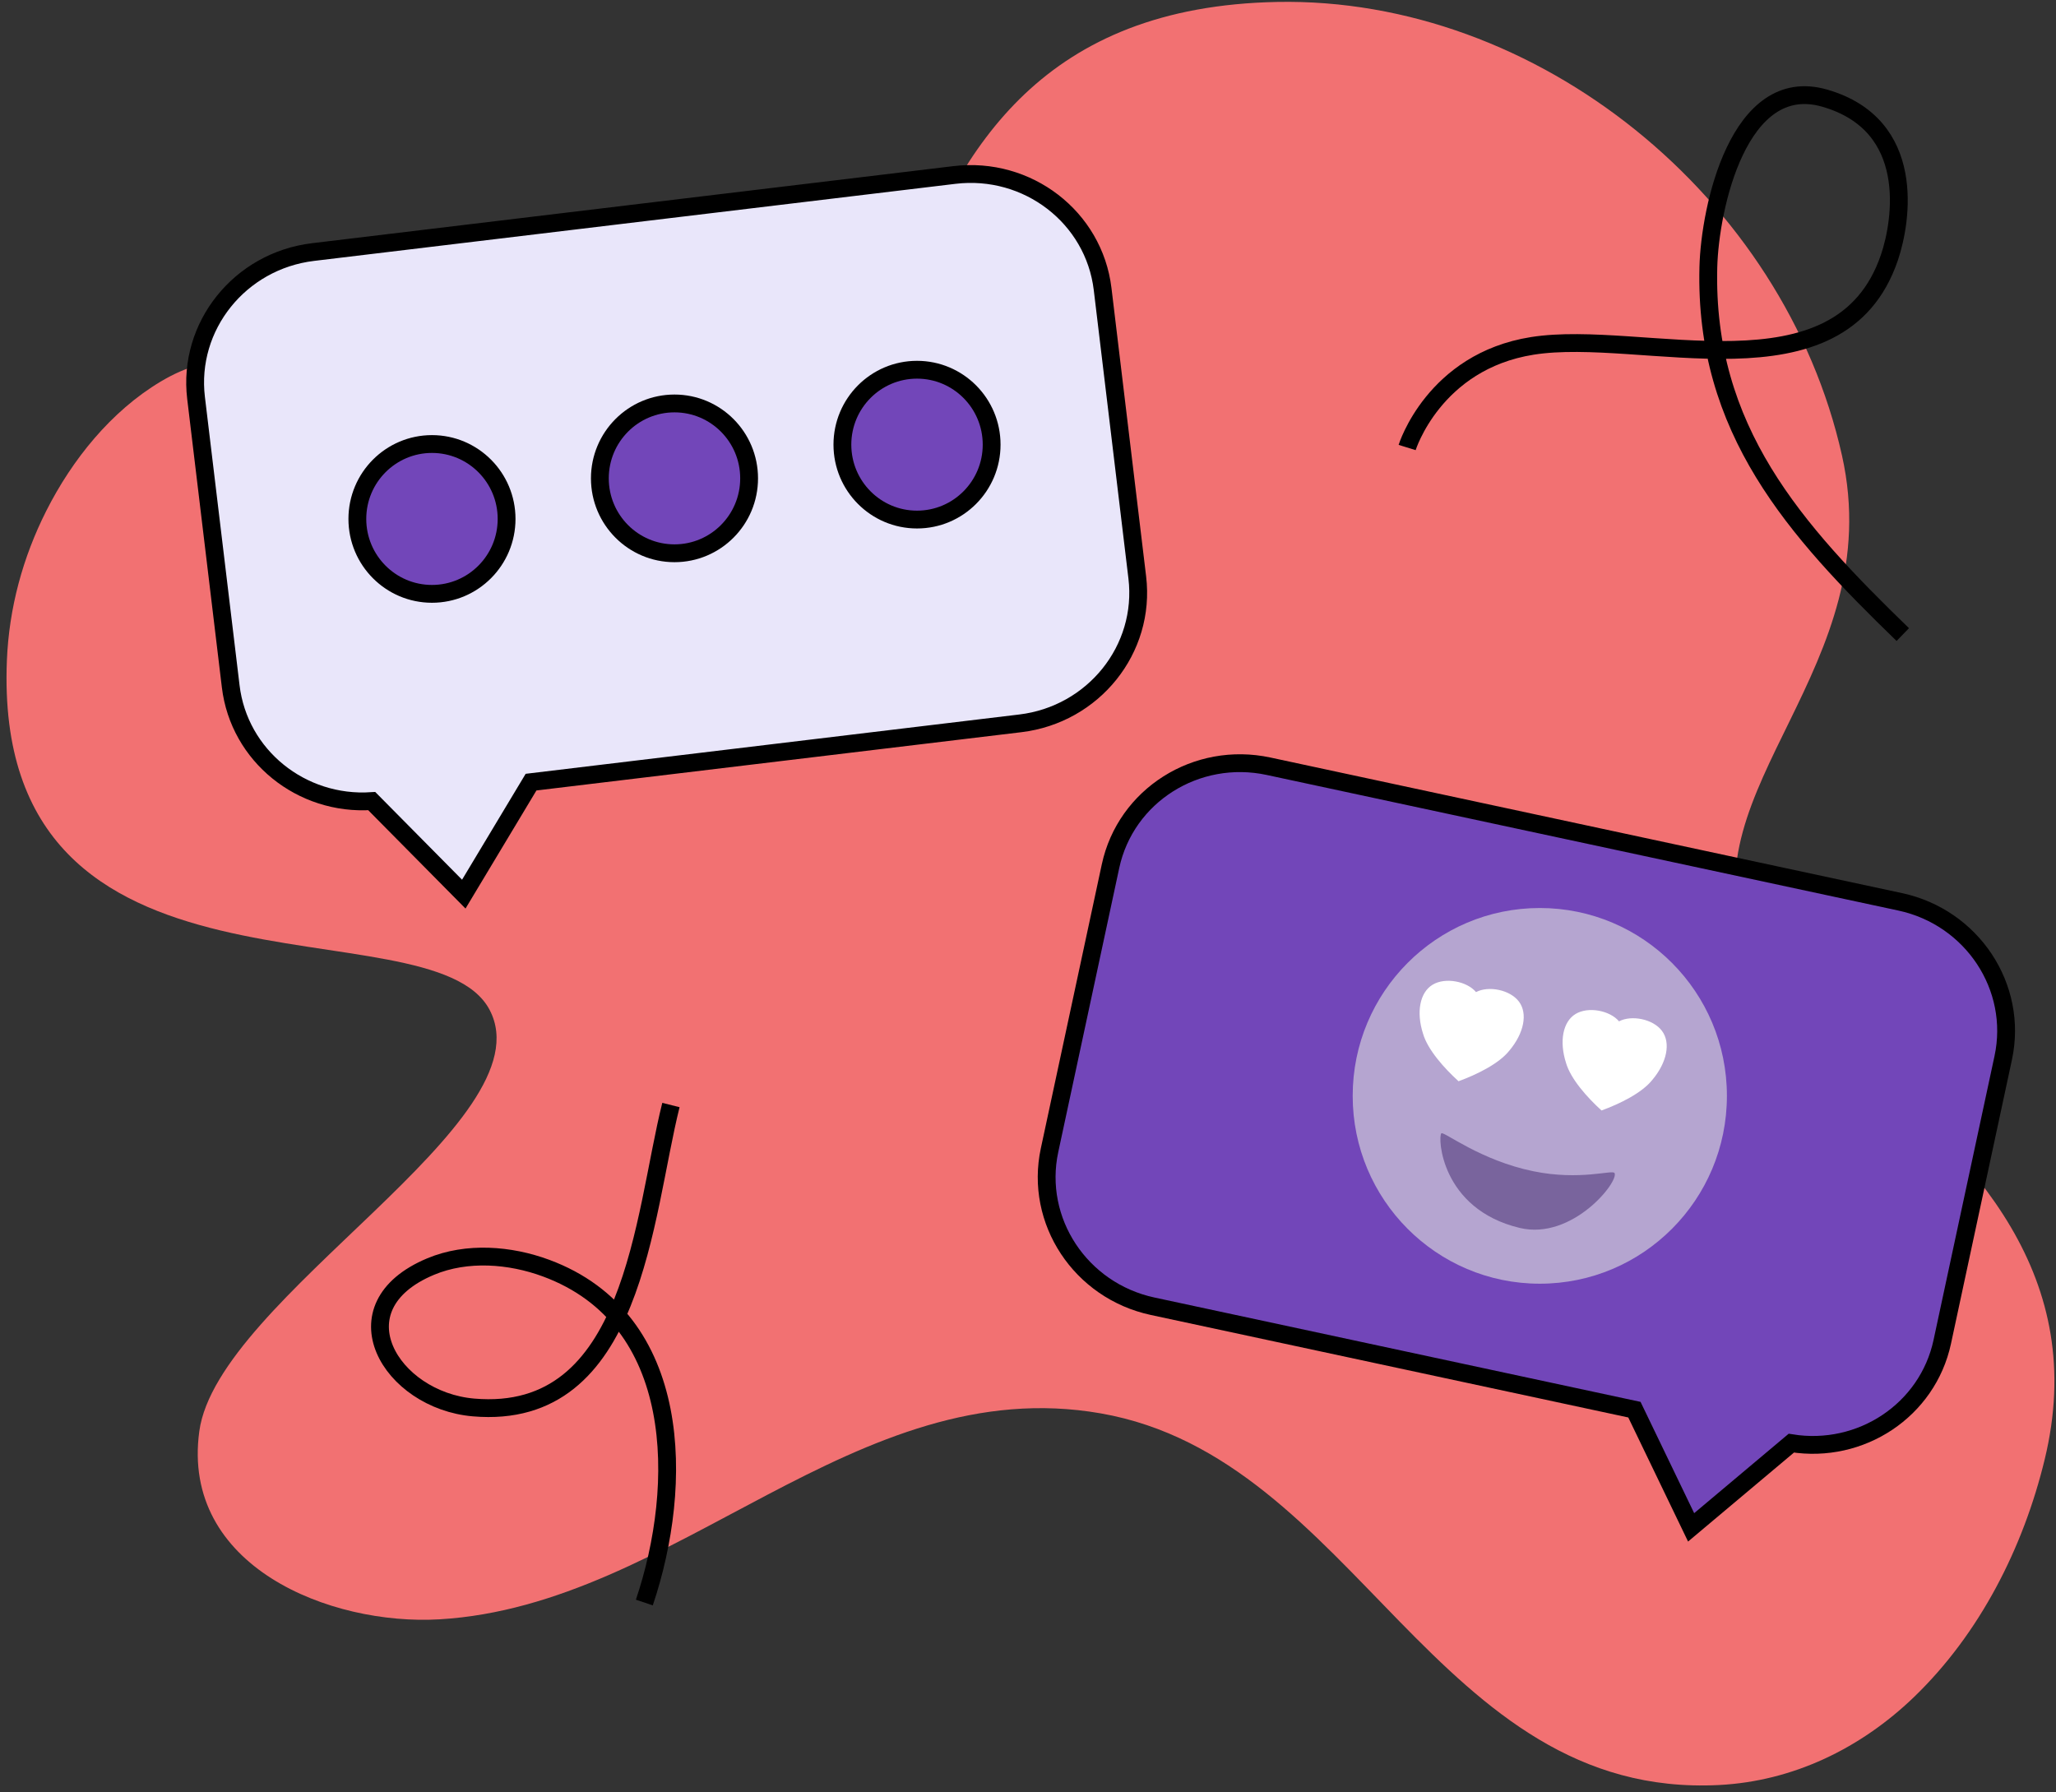 
<svg width="156px" height="136px" viewBox="0 0 156 136" version="1.1" xmlns="http://www.w3.org/2000/svg" xmlns:xlink="http://www.w3.org/1999/xlink">
    <rect x="0" y="0" width="156" height="136" fill="#333333" stroke="none"/>
    <g id="Home" stroke="none" stroke-width="1" fill="none" fill-rule="evenodd">
        <g id="Welcome-link-Copy" transform="translate(-97, -588)">
            <g id="bestresponses" transform="translate(37, 550)">
                <rect id="Rectangle" x="0" y="4.632" width="270" height="203.302"></rect>
                <g id="Group" transform="translate(142.797, 110.262) rotate(34.916) translate(-142.797, -110.262) translate(58.297, 35.262)" fill="#F27172">
                    <path d="M124.823,45.991 C114.494,38.961 121.775,22.594 109.623,11.473 C94.808,-2.086 70.75,-3.816 54.786,7.796 C26.284,28.529 57.836,57.201 48.024,71.78 C37.675,87.157 9.437,62.954 1.815,79.898 C0.013,83.904 -0.303,88.602 0.312,92.911 C0.872,96.835 2.218,100.58 4.352,103.92 C19.331,127.362 41.046,100.294 49.569,104.706 C58.062,109.104 45.136,134.416 49.805,143.53 C54.522,152.735 66.387,149.956 72.923,144.795 C87.051,133.64 87.978,111.256 105.12,103.266 C122.964,94.949 142.71,112.748 159.72,99.542 C164.163,96.092 166.941,91.109 168.028,85.616 C169.374,78.806 168.349,71.561 165.841,65.134 C160.692,51.938 148.497,49.294 135.783,48.418 C132.27,48.176 127.874,48.067 124.823,45.991 Z" id="Path"></path>
                </g>
                <g id="Group" transform="translate(111.044, 78.894) rotate(-6.852) translate(-111.044, -78.894) translate(76.293, 53.907)" fill="#E9E6FA" stroke="#000000" stroke-width="1.352">
                    <path d="M9.703,42.01 C4.362,41.731 0.118,37.397 0.118,32.091 C0.118,22.58 0.118,19.562 0.118,10.051 C0.118,4.565 4.655,0.117 10.251,0.117 C23.38,0.117 46.136,0.117 59.264,0.117 C64.861,0.117 69.398,4.565 69.398,10.051 C69.398,19.562 69.398,22.58 69.398,32.091 C69.398,37.577 64.861,42.024 59.264,42.024 L21.876,42.024 L15.795,49.852 L9.703,42.01 Z" id="Path"></path>
                </g>
                <g id="Group" transform="translate(175, 125.599) scale(-1, 1) rotate(-12.116) translate(-175, -125.599) translate(140.249, 100.613)" fill="#7246B9" stroke="#000000" stroke-width="1.352">
                    <path d="M9.703,42.01 C4.362,41.731 0.118,37.397 0.118,32.091 C0.118,22.58 0.118,19.562 0.118,10.051 C0.118,4.565 4.655,0.117 10.251,0.117 C23.38,0.117 46.136,0.117 59.264,0.117 C64.861,0.117 69.397,4.565 69.397,10.051 C69.397,19.562 69.397,22.58 69.397,32.091 C69.397,37.577 64.861,42.024 59.264,42.024 L21.876,42.024 L15.795,49.852 L9.703,42.01 Z" id="Path"></path>
                </g>
                <g id="Group" transform="translate(87.094, 71.639)" fill="#7246B9" stroke="#000000" stroke-width="1.352">
                    <ellipse id="Oval" cx="5.682" cy="5.736" rx="5.662" ry="5.684"></ellipse>
                </g>
                <g id="Group" transform="translate(105.495, 68.56)" fill="#7246B9" stroke="#000000" stroke-width="1.352">
                    <ellipse id="Oval" cx="5.682" cy="5.736" rx="5.662" ry="5.684"></ellipse>
                </g>
                <g id="Group" transform="translate(123.897, 66.002)" fill="#7246B9" stroke="#000000" stroke-width="1.352">
                    <ellipse id="Oval" cx="5.682" cy="5.736" rx="5.662" ry="5.684"></ellipse>
                </g>
                <g id="Group" transform="translate(162.437, 106.77)">
                    <g transform="translate(0.114, 0.021)" fill="#B5A5D0" id="Oval">
                        <ellipse cx="14.282" cy="14.358" rx="14.197" ry="14.253"></ellipse>
                    </g>
                    <g transform="translate(8.938, 9.636) rotate(11.106) translate(-8.938, -9.636) translate(4.871, 5.918)" fill="#FFFFFF" id="Path">
                        <path d="M4.072,0.527 C4.906,-0.146 6.576,-0.146 7.41,0.611 C8.246,1.367 8.246,2.88 7.41,4.394 C6.826,5.528 5.324,6.663 4.072,7.42 C2.819,6.663 1.317,5.528 0.732,4.394 C-0.102,2.88 -0.102,1.367 0.732,0.611 C1.567,-0.146 3.237,-0.146 4.072,0.527 Z"></path>
                    </g>
                    <g transform="translate(19.788, 11.854) rotate(11.106) translate(-19.788, -11.854) translate(15.721, 8.137)" fill="#FFFFFF" id="Path">
                        <path d="M4.072,0.527 C4.906,-0.146 6.576,-0.146 7.41,0.611 C8.246,1.367 8.246,2.88 7.41,4.394 C6.826,5.528 5.324,6.663 4.072,7.42 C2.819,6.663 1.317,5.528 0.732,4.394 C-0.102,2.88 -0.102,1.367 0.732,0.611 C1.567,-0.146 3.237,-0.146 4.072,0.527 Z"></path>
                    </g>
                    <path d="M6.926,17.222 C7.109,17.05 9.868,19.274 13.913,20.101 C17.459,20.827 19.916,19.968 20.065,20.233 C20.426,20.875 16.868,25.354 12.876,24.401 C6.877,22.968 6.647,17.484 6.926,17.222 Z" id="Path" fill="#79649D"></path>
                </g>
                <path d="M110.907,121.845 C108.799,130.25 108.153,145.844 95.931,144.793 C89.629,144.252 85.362,137.158 92.679,134.1 C95.427,132.952 98.693,133.205 101.438,134.222 C111.899,138.092 111.892,150.691 108.89,159.594" id="Path" stroke="#000000" stroke-width="1.352"></path>
                <path d="M166.767,71.955 C166.767,71.955 168.785,65.43 176.265,64.244 C184.623,62.917 199.612,68.61 203.364,57.527 C204.292,54.791 205.494,47.474 198.446,45.446 C191.921,43.568 189.737,53.786 189.622,58.269 C189.305,70.608 196.199,78.224 204.374,86.149" id="Path" stroke="#000000" stroke-width="1.352"></path>
            </g>
        </g>
    </g>
</svg>